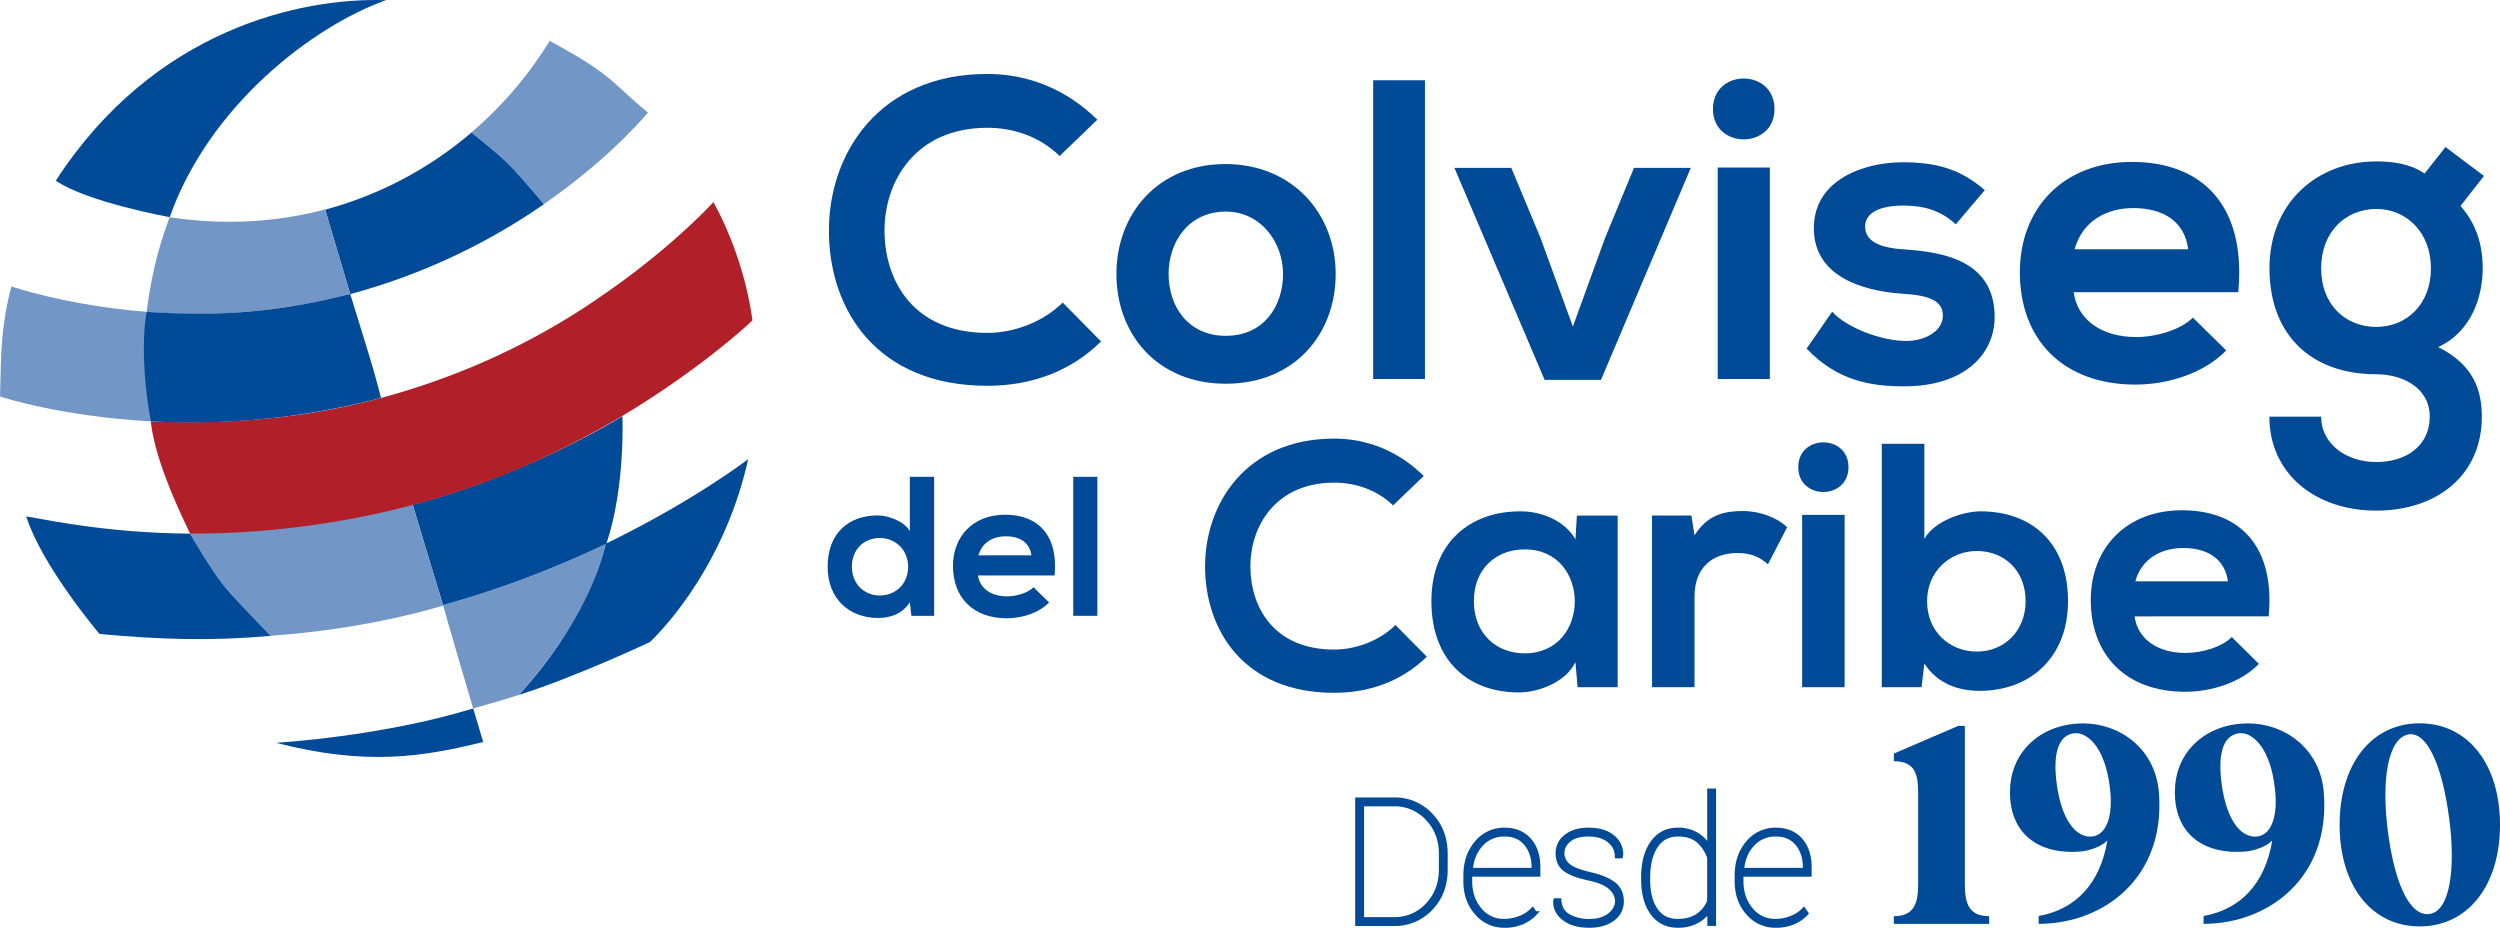 <svg id="Capa_1" data-name="Capa 1" xmlns="http://www.w3.org/2000/svg" viewBox="0 0 1738.29 645.09"><defs><style>.cls-1,.cls-4{fill:#004a98;}.cls-2{fill:#7296c6;}.cls-3{fill:#b12028;}.cls-4{stroke:#004a98;stroke-miterlimit:10;stroke-width:2.96px;}</style></defs><title>conio</title><path class="cls-1" d="M180.07,404.11s-57.66-10.49-79.2-25.39c68.29-105.43,170.54-127.48,229.67-125.5C279,271.49,207.26,327.07,180.07,404.11" transform="translate(-62.07 -253.1)"/><path class="cls-2" d="M164,469.92C107.77,465.41,70,452.25,70,452.25c-7.21,27.53-7.21,45.61-7.9,76.56,0,0,41.25,13.76,104.89,17.28" transform="translate(-62.07 -253.1)"/><path class="cls-1" d="M398.34,768.94c-42.16,10.37-81.21,16.92-144.34.63,0,0,73-4.17,137.07-23.88L398.34,770" transform="translate(-62.07 -253.1)"/><path class="cls-1" d="M370.23,674.23C417.79,660.07,440,651.06,483.5,631.8c13.55-39.72,11.33-89.35,11.33-89.35S430.53,582.92,349,604c9.1,30.62,21.24,70.22,21.24,70.22" transform="translate(-62.07 -253.1)"/><path class="cls-1" d="M194.3,624.14c-54-.39-93.39-8.29-114-12,11,34.73,51,81.79,51,81.79,42.33,3.9,78.66,5,119.34,1.23,0,0-22.44-22.45-32.69-34.74-8.68-10.63-23.64-36.32-23.64-36.32" transform="translate(-62.07 -253.1)"/><path class="cls-2" d="M194.3,624.14c27.1-.63,95.42-5.65,154.67-20.13l21.24,70.22c-1.59.51-3.12.84-4.71,1.32C324.66,687,285.63,692.61,250.06,695.2c0,0-16.58-17.19-27.46-29-12.44-13.52-28.3-42-28.3-42" transform="translate(-62.07 -253.1)"/><path class="cls-3" d="M477.35,460.91c51.17-34.49,80.71-67.27,80.71-67.27,13.28,23.65,23.52,54.59,27.19,82.27,0,0-33.59,32.27-90.53,66.43A628.2,628.2,0,0,1,427.42,577c-78.93,34.52-162.25,47.2-233.13,47.2-10.72-22.23-24.78-53.66-27.34-78.06,59.64,2.23,134-1.2,221.77-37.28a488.17,488.17,0,0,0,88.63-47.9" transform="translate(-62.07 -253.1)"/><path class="cls-1" d="M483.19,631.18c61.6-29.86,99.13-58.86,99.13-58.86-18.24,81.82-68.42,127.25-68.42,127.25S462,724,422.83,736.28c49.64-53.9,60.36-105.1,60.36-105.1" transform="translate(-62.07 -253.1)"/><path class="cls-2" d="M422.84,736.28c-9.86,3.16-20.4,6.22-31.76,9.41,0,0-13.94-46.84-21-72A673.89,673.89,0,0,0,483.2,631.19S475.51,678,422.84,736.28" transform="translate(-62.07 -253.1)"/><path class="cls-2" d="M440.3,395c33.2-23,57.62-46.57,72.32-63.63-26.23-21.7-24.91-26.44-68.39-49.82a266.76,266.76,0,0,1-54.35,63.61s19,15.38,24.49,20.7C423,374.73,440.3,395,440.3,395" transform="translate(-62.07 -253.1)"/><path class="cls-1" d="M440.3,395.07A435.78,435.78,0,0,1,305.6,457.6l-17.46-58.74a259.63,259.63,0,0,0,101.74-53.63s18.54,14.75,25.24,21.45c8.23,8.29,25.18,28.39,25.18,28.39" transform="translate(-62.07 -253.1)"/><path class="cls-2" d="M288.13,398.74c-33.2,8.77-69.55,11.21-108.07,5.38C173.75,421,168,439.81,164,469.92a415,415,0,0,0,141.58-12.44" transform="translate(-62.07 -253.1)"/><path class="cls-1" d="M167,546.09a518.22,518.22,0,0,0,160-16.31c-5.32-20.37-5.41-20.49-21.42-72.29C251.76,471.28,210.29,473,164,469.93c-5.59,33,2.95,76.16,2.95,76.16" transform="translate(-62.07 -253.1)"/><path class="cls-1" d="M827.65,490.52c-21.37,21.09-49,30.83-79,30.83-77.25,0-110-53.12-110.21-107.24-.33-54.41,35-109.6,110.21-109.6,28.27,0,55,10.72,76.4,31.82l-26.2,25.23c-13.64-13.4-32-19.62-50.2-19.62-50.18,0-71.87,37.44-71.57,72.17.3,34.47,20.19,70.46,71.57,70.46,18.2,0,38.64-7.45,52.34-21.09Z" transform="translate(-62.07 -253.1)"/><path class="cls-1" d="M990.79,443.6c0,42-28.81,76.32-76.37,76.32s-76.08-34.28-76.08-76.32,29.12-76.43,75.75-76.43,76.7,34.49,76.7,76.43m-116.18,0c0,22.3,13.34,43,39.81,43s39.78-20.73,39.78-43c0-22.05-15.47-43.38-39.78-43.38-26.11,0-39.81,21.33-39.81,43.38" transform="translate(-62.07 -253.1)"/><rect class="cls-1" x="954.8" y="55.81" width="35.99" height="207.71"/><polygon class="cls-1" points="1175.64 116.74 1113.2 264.11 1073.99 264.11 1011.29 116.74 1050.83 116.74 1071.02 165.14 1093.65 227.07 1115.91 165.77 1136.13 116.74 1175.64 116.74"/><path class="cls-1" d="M1295.9,328.92c0,28.12-42.78,28.12-42.78,0,0-28.31,42.78-28.31,42.78,0m-39.48,187.69h36.24v-147h-36.24Z" transform="translate(-62.07 -253.1)"/><path class="cls-1" d="M1421.93,409.1c-10.4-9.74-22.32-13.07-36.26-13.07-17.25,0-26.75,5.37-26.75,14.54,0,9.49,8.6,14.87,27.35,15.95,27.61,1.87,62.7,8.06,62.7,47.05,0,25.87-21.09,48.17-63,48.17-23.16,0-46.36-3.91-67.75-26.23L1336,469.82c10.42,11.42,34.16,20.1,50.57,20.34,13.64.36,26.41-6.82,26.41-17.43,0-10.12-8.3-14.36-29.12-15.47-27.67-2.07-60.6-12.35-60.6-45.49,0-33.86,35-45.85,61.77-45.85,22.87,0,40.14,4.54,57.09,19.41Z" transform="translate(-62.07 -253.1)"/><path class="cls-1" d="M1503.94,456.27c2.4,18.18,18.11,31.19,43.68,31.19,13.34,0,30.89-5,39.18-13.52l23.2,22.81c-15.48,16-40.71,23.76-63,23.76-50.45,0-80.49-31.19-80.49-78.15,0-44.58,30.32-76.67,77.85-76.67,49.06,0,79.65,30.34,74,90.58Zm79.62-29.86c-2.35-19.14-17.25-28.63-38-28.63-19.59,0-35.63,9.49-41,28.63Z" transform="translate(-62.07 -253.1)"/><path class="cls-1" d="M1762.46,355.33l26.74,20.1-16.32,20.89c11.27,12.76,15.44,27.31,15.44,43.38,0,18.15-6.85,43.63-30.94,54.71,24.37,12.2,30.34,29.66,30.34,48.41,0,40.47-30.91,65.32-73.43,65.32S1640,582.3,1640,542.82H1676c0,19,17.55,31.55,38.34,31.55s37.17-11.33,37.17-31.55-19.08-29.51-37.17-29.51c-45.76,0-74.27-27.79-74.27-73.61s33.29-74.36,74.27-74.36c11.6,0,23.53,1.59,33.59,8.41ZM1676,439.7c0,25.6,17.22,40.71,38.34,40.71,20.82,0,38-15.47,38-40.71s-17.22-41.31-38-41.31c-21.12,0-38.34,15.71-38.34,41.31" transform="translate(-62.07 -253.1)"/><path class="cls-1" d="M711.58,584.65V681.3H695.77l-1.08-9.4c-5.26,8.17-13.7,10.88-22.05,10.88-20,0-35.1-13.19-35.1-35.61,0-23.52,14.79-35.69,34.77-35.69,7.15,0,18.35,3.84,22.38,10.93V584.65ZM654.4,647.17c0,11.93,8.59,20,19.41,20,10.64,0,19.71-7.81,19.71-20,0-11.93-9.07-20-19.71-20-10.82,0-19.41,7.69-19.41,20" transform="translate(-62.07 -253.1)"/><path class="cls-1" d="M742.11,653.25c1.11,8.42,8.45,14.52,20.31,14.52,6.22,0,14.4-2.44,18.3-6.34L791.51,672c-7.24,7.45-19,11-29.33,11-23.55,0-37.49-14.48-37.49-36.33,0-20.7,14.06-35.69,36.23-35.69,22.81,0,37.08,14.12,34.43,42.27Zm37.08-14c-1.14-8.89-8-13.25-17.73-13.25-9.13,0-16.58,4.36-19.05,13.25Z" transform="translate(-62.07 -253.1)"/><rect class="cls-1" x="746.25" y="331.53" width="16.77" height="96.66"/><path class="cls-1" d="M1054.16,709.7c-17.42,17.07-39.93,25.12-64.35,25.12-62.95,0-89.54-43.39-89.84-87.4-.15-44.26,28.6-89.36,89.84-89.36,23,0,44.8,8.77,62.19,26l-21.3,20.46c-11.12-10.82-26.11-15.83-40.89-15.83-40.9,0-58.56,30.46-58.32,58.77.21,28,16.4,57.29,58.32,57.29,14.78,0,31.45-6,42.54-17.06Z" transform="translate(-62.07 -253.1)"/><path class="cls-1" d="M1158.49,611.6h28.37V730.91H1159l-1.51-17.43c-6.7,14-25.35,20.83-38.63,21.07-35.37.27-61.51-21.55-61.51-63.49,0-41.07,27.37-62.65,62.17-62.41,16,0,31.27,7.58,38,19.47Zm-71.62,59.46c0,22.8,15.71,36.32,35.36,36.32,46.42,0,46.42-72.29,0-72.29-19.65,0-35.36,13.28-35.36,36" transform="translate(-62.07 -253.1)"/><path class="cls-1" d="M1238.14,611.58l2.16,13.76c9.22-14.75,21.51-16.91,33.65-16.91,12.38,0,24.22,4.87,30.71,11.3l-13.28,25.72c-6-5.11-11.6-7.82-21.25-7.82-15.53,0-29.83,8.33-29.83,30.38v62.91h-29.54V611.58Z" transform="translate(-62.07 -253.1)"/><path class="cls-1" d="M1347.34,577.94c0,23-34.91,23-34.91,0s34.91-23.05,34.91,0m-32.21,153h29.53V611.11h-29.53Z" transform="translate(-62.07 -253.1)"/><path class="cls-1" d="M1400.1,561.69v66.1c6.94-12.35,26.62-19.14,39.21-19.14,34.82,0,60.69,21.34,60.69,62.41,0,39.24-26.35,62.4-61.44,62.4-14.54,0-29.23-4.74-38.46-19l-1.95,16.47h-27.64V561.69ZM1402,671.06c0,21.57,16,35.09,34.59,35.09,18.93,0,33.92-14.12,33.92-35.09,0-21.45-15-34.85-33.92-34.85-18.57,0-34.59,14.15-34.59,34.85" transform="translate(-62.07 -253.1)"/><path class="cls-1" d="M1546.3,681.67c1.92,14.87,14.75,25.44,35.55,25.44,10.9,0,25.17-4,32-11.08l18.87,18.66c-12.59,13.07-33.14,19.41-51.32,19.41-41.16,0-65.59-25.51-65.59-63.76,0-36.21,24.7-62.44,63.4-62.44,40,0,64.87,24.76,60.3,73.77Zm64.87-24.37c-2-15.39-14.12-23.17-31-23.17-16,0-29.08,7.78-33.38,23.17Z" transform="translate(-62.07 -253.1)"/><path class="cls-4" d="M1005.83,895.46v-86.4h25.7a33.93,33.93,0,0,1,25.28,10.68q10.38,10.68,10.39,27.24v10.56q0,16.62-10.39,27.27a34,34,0,0,1-25.28,10.65Zm3.21-83.2v80h22.49a30.73,30.73,0,0,0,23-9.85q9.49-9.85,9.49-24.87V846.8q0-14.84-9.49-24.68a30.73,30.73,0,0,0-23-9.86Z" transform="translate(-62.07 -253.1)"/><path class="cls-4" d="M1108,896.71a24.64,24.64,0,0,1-19.14-8.78q-7.82-8.79-7.81-22.14V862q0-13.93,7.75-22.93a24.62,24.62,0,0,1,19.49-9q10.68,0,17,7t6.35,19.2v4.92h-47.41v4.57q0,11.76,6.64,19.73a21.22,21.22,0,0,0,17.1,8,29.46,29.46,0,0,0,11.06-2.14,23.62,23.62,0,0,0,8.64-5.7l1.72,2.5a25.92,25.92,0,0,1-8.72,6.14A30.82,30.82,0,0,1,1108,896.71Zm.29-63.44a21.28,21.28,0,0,0-16.35,6.92q-6.37,6.9-7.21,17.47l.18.36h43.56v-2q0-9.91-5.4-16.35T1108.26,833.27Z" transform="translate(-62.07 -253.1)"/><path class="cls-4" d="M1186.48,879.74q0-5.1-4.36-9.29t-15.22-6.56q-11.46-2.43-16.59-6.26t-5.13-11.36a14.22,14.22,0,0,1,5.81-11.54q5.82-4.66,15.67-4.66,10.62,0,16.73,5a15.19,15.19,0,0,1,5.82,13l-.12.35h-2.73a13.48,13.48,0,0,0-5.31-10.71q-5.31-4.41-14.39-4.42T1153,837.16q-4.63,3.89-4.63,9a11.21,11.21,0,0,0,3.92,8.6q3.92,3.57,15.54,6.24,10.74,2.49,16.29,6.79t5.55,12a14.63,14.63,0,0,1-6.17,12.22q-6.16,4.69-16.38,4.69-11.2,0-17.59-5t-6-12.2l.12-.35h2.61q.48,7.59,6.53,11a28.81,28.81,0,0,0,14.3,3.39q8.91,0,14.13-4.16T1186.48,879.74Z" transform="translate(-62.07 -253.1)"/><path class="cls-4" d="M1204.64,863.3q0-15.25,6.41-24.24t17.8-9a24.43,24.43,0,0,1,13,3.35,24.72,24.72,0,0,1,8.75,9.17v-39.7h3.21v48.3s0,.06,0,.06v26.17a.62.62,0,0,0,0,.18v17.86h-3.09l-.12-9.91a22.73,22.73,0,0,1-8.78,8.16,27.17,27.17,0,0,1-13.06,3q-11.34,0-17.71-8.66t-6.38-23.5Zm3.32,1.25q0,13.29,5.25,21.12t15.46,7.84q8.37,0,13.89-3.77a21.48,21.48,0,0,0,8-10.06V849.29a27,27,0,0,0-7.51-11.42q-5.13-4.59-14.27-4.6-10.2,0-15.52,8.34T1208,863.3Z" transform="translate(-62.07 -253.1)"/><path class="cls-4" d="M1296.62,896.71a24.65,24.65,0,0,1-19.14-8.78q-7.8-8.79-7.8-22.14V862q0-13.93,7.74-22.93a24.65,24.65,0,0,1,19.5-9q10.68,0,17,7t6.35,19.2v4.92h-47.42v4.57q0,11.76,6.65,19.73a21.21,21.21,0,0,0,17.09,8,29.47,29.47,0,0,0,11.07-2.14,23.49,23.49,0,0,0,8.63-5.7l1.73,2.5a26,26,0,0,1-8.73,6.14A30.78,30.78,0,0,1,1296.62,896.71Zm.3-63.44a21.25,21.25,0,0,0-16.35,6.92q-6.37,6.9-7.21,17.47l.18.36h43.56v-2q0-9.91-5.4-16.35T1296.92,833.27Z" transform="translate(-62.07 -253.1)"/><path class="cls-1" d="M1445.16,890.15v5.31h-66.28v-5.31c14.95,0,16.91-10.22,16.91-22.61V804.21c0-12.39-2-21.83-16.91-21.83v-5.31l44.84-19.28h4.53V867.54C1428.25,879.93,1430.21,890.15,1445.16,890.15Z" transform="translate(-62.07 -253.1)"/><path class="cls-1" d="M1479.58,895.46V890c25.37-4.53,42.68-22,47.79-52.51-4.52,4.72-13.57,7.27-18.68,7.67-31.67,2.55-50-14.75-49-43.07.78-27.14,22.22-46,50.93-46,25,0,49.76,17.11,52.51,47.39C1568.28,863.41,1524.62,895.46,1479.58,895.46Zm48.77-99.9c-3.93-23.6-15.53-34.42-25.17-32.46-10.42,2.17-14.36,15.35-10.42,39.14,4.13,23.6,14.16,33.83,24.38,32.45C1527.17,833.32,1532.48,819.16,1528.35,795.56Z" transform="translate(-62.07 -253.1)"/><path class="cls-1" d="M1594.24,895.46V890c25.37-4.53,42.68-22,47.79-52.51-4.52,4.72-13.57,7.27-18.68,7.67-31.67,2.55-50-14.75-49-43.07.78-27.14,22.22-46,50.94-46,25,0,49.75,17.11,52.51,47.39C1682.94,863.41,1639.28,895.46,1594.24,895.46Zm48.78-99.9c-3.94-23.6-15.54-34.42-25.18-32.46-10.42,2.17-14.35,15.35-10.42,39.14,4.13,23.6,14.16,33.83,24.39,32.45C1641.84,833.32,1647.15,819.16,1643,795.56Z" transform="translate(-62.07 -253.1)"/><path class="cls-1" d="M1800.36,826.63c0,42.09-22.23,70.61-55.86,70.61s-55.66-28.52-55.66-70.61,22-70.6,55.66-70.6S1800.36,784.54,1800.36,826.63Zm-35.4-4.92c-4.72-35.79-15.34-61-28.91-57.82-13.77,3.35-18.29,32.06-13.57,67.85s15.14,58.81,28.91,56.84C1765.55,886.61,1769.68,857.51,1765,821.71Z" transform="translate(-62.07 -253.1)"/></svg>